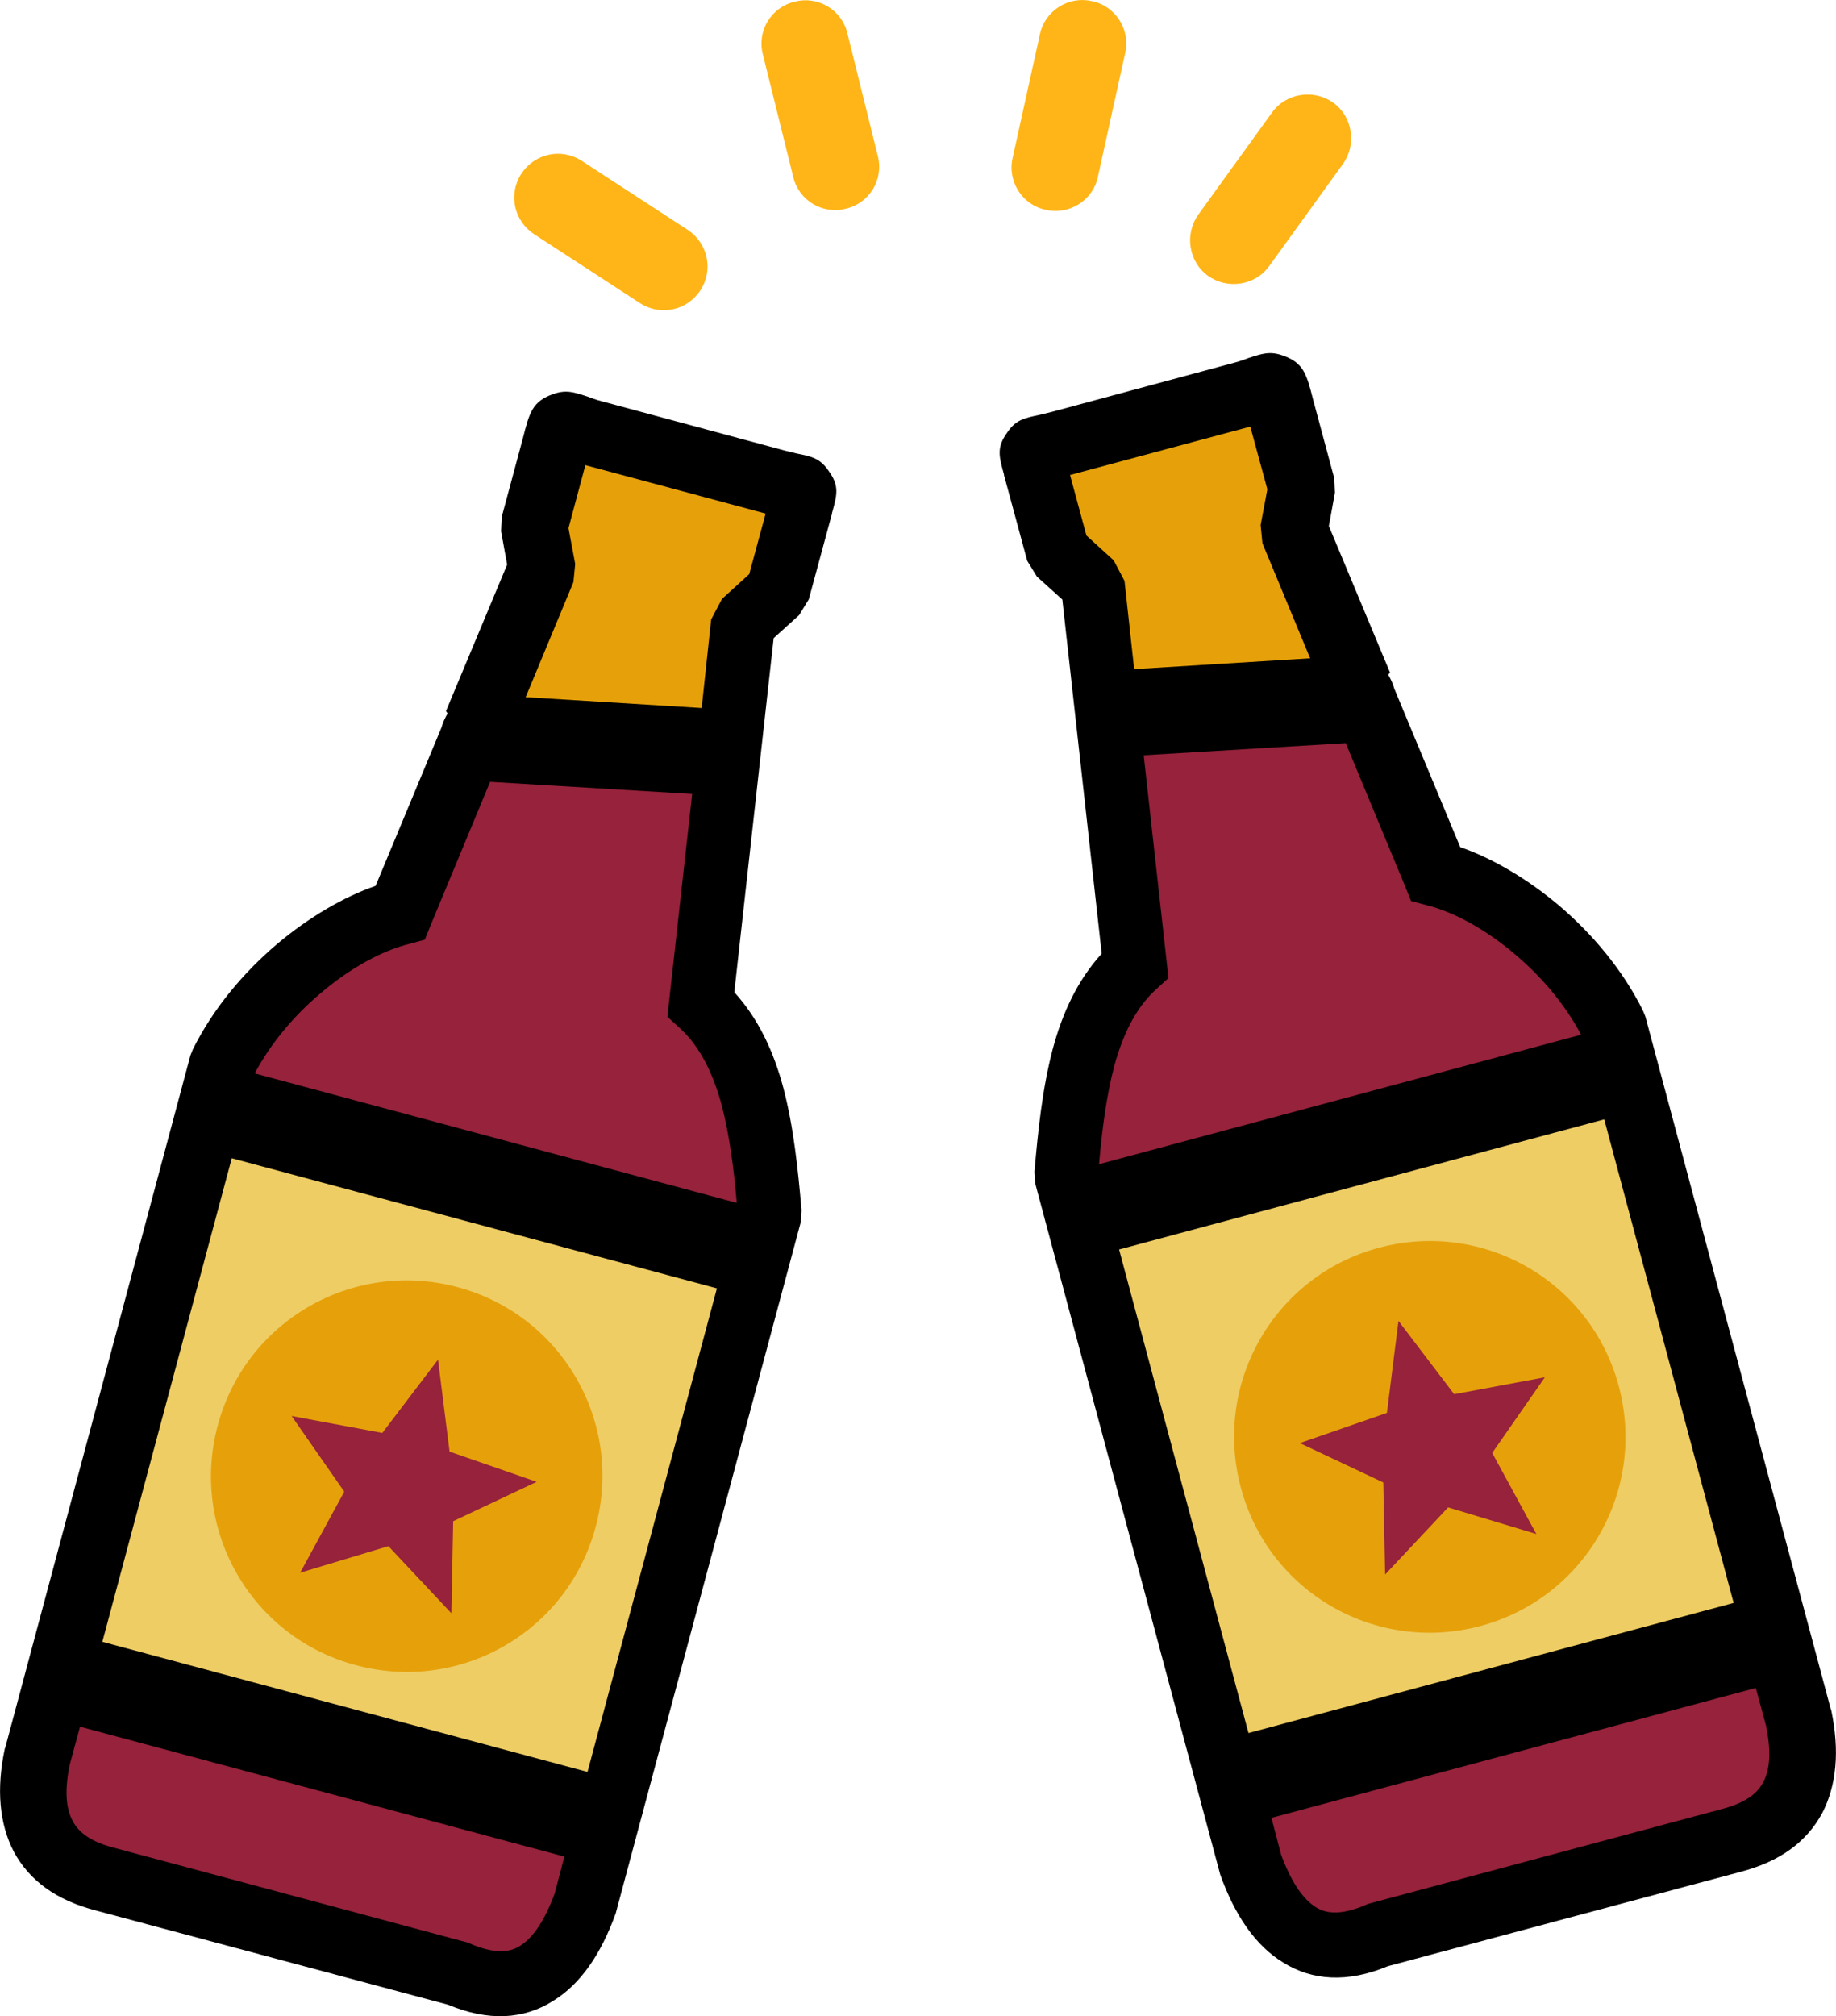 <?xml version="1.0" encoding="UTF-8"?>
<svg xmlns="http://www.w3.org/2000/svg" xmlns:xlink="http://www.w3.org/1999/xlink" version="1.1" id="Layer_1" x="0px" y="0px" viewBox="0 0 111.94 122.88" style="enable-background:new 0 0 111.94 122.88" xml:space="preserve">
  <style type="text/css">.st0{fill-rule:evenodd;clip-rule:evenodd;} .st1{fill-rule:evenodd;clip-rule:evenodd;fill:#E6A10A;} .st2{fill-rule:evenodd;clip-rule:evenodd;fill:#FFB517;} .st3{fill-rule:evenodd;clip-rule:evenodd;fill:#96223B;} .st4{fill-rule:evenodd;clip-rule:evenodd;fill:#EECD65;}</style>
  <g>
    <path class="st0" d="M77.05,25.63c0.04,0,0,0-0.18-0.07C76.57,25.44,76.82,25.55,77.05,25.63L77.05,25.63L77.05,25.63z"></path>
    <path class="st0" d="M84.64,41.12c0.15,0.26,0.29,0.55,0.37,0.85l4.02,9.66c1.92,0.66,4.09,1.92,6.05,3.58 c1.99,1.7,3.84,3.87,5.09,6.38l0.15,0.37l11.29,42.16l0.04,0.11c0.52,2.47,0.33,4.57-0.55,6.27c-0.96,1.77-2.58,2.95-4.98,3.58 l-21.5,5.75c-2.47,1.03-4.61,0.88-6.38-0.22c-1.7-1.03-2.95-2.88-3.84-5.35l-0.04-0.15L63.11,72.1l-0.04-0.7 c0.22-2.51,0.48-5.05,1.11-7.45c0.59-2.21,1.51-4.2,2.99-5.83l-2.4-21.58l-1.55-1.4l-0.59-0.96l-1.29-4.76 c-0.18-0.66-0.15-0.52-0.11-0.44c-0.33-1.18-0.48-1.7,0.18-2.62c0.52-0.77,1.03-0.88,1.95-1.07l0.74-0.18l11.1-2.99 c0.44-0.11,0.7-0.22,0.92-0.3c0.81-0.26,1.29-0.44,2.1-0.15c1.25,0.44,1.44,1.11,1.84,2.69l1.29,4.79l0.04,0.88l-0.37,2.03 l3.73,8.93L84.64,41.12L84.64,41.12L84.64,41.12z"></path>
    <polygon class="st1" points="69.15,40.78 79.88,40.12 76.97,33.11 76.86,32 77.27,29.82 76.23,26 76.08,26.04 65.24,28.95 66.24,32.64 67.9,34.15 68.56,35.4 69.15,40.78 69.15,40.78 69.15,40.78"></polygon>
    <path class="st2" d="M66.94,10.76c-0.29,1.44-1.73,2.36-3.17,2.03c-1.44-0.29-2.36-1.73-2.03-3.17L63.4,2.1 c0.3-1.44,1.73-2.36,3.17-2.03c1.44,0.29,2.36,1.73,2.03,3.17L66.94,10.76L66.94,10.76L66.94,10.76z"></path>
    <path class="st2" d="M53.52,9.51c0.37,1.44-0.52,2.88-1.95,3.21c-1.44,0.37-2.88-0.52-3.21-1.95l-1.85-7.46 c-0.37-1.44,0.52-2.88,1.95-3.21c1.44-0.37,2.88,0.52,3.21,1.95L53.52,9.51L53.52,9.51L53.52,9.51z"></path>
    <path class="st2" d="M41.93,14.01c1.22,0.81,1.59,2.43,0.77,3.69c-0.81,1.22-2.43,1.59-3.69,0.77l-6.45-4.2 c-1.22-0.81-1.59-2.43-0.77-3.69c0.81-1.22,2.43-1.59,3.69-0.77L41.93,14.01L41.93,14.01L41.93,14.01L41.93,14.01z"></path>
    <path class="st2" d="M77.38,16.22c-0.85,1.18-2.54,1.44-3.73,0.59c-1.18-0.85-1.44-2.54-0.59-3.73l4.5-6.23 c0.85-1.18,2.54-1.44,3.73-0.59c1.18,0.85,1.44,2.54,0.59,3.73L77.38,16.22L77.38,16.22L77.38,16.22z"></path>
    <path class="st0" d="M34.89,27.99c-0.04,0,0,0,0.18-0.07C35.37,27.8,35.11,27.91,34.89,27.99L34.89,27.99L34.89,27.99z"></path>
    <path class="st0" d="M27.29,43.48c-0.15,0.26-0.29,0.55-0.37,0.85l-4.02,9.66c-1.92,0.66-4.09,1.92-6.05,3.58 c-1.99,1.7-3.84,3.87-5.09,6.38l-0.15,0.37L0.33,106.47l-0.04,0.11c-0.52,2.47-0.33,4.57,0.55,6.27c0.96,1.77,2.58,2.95,4.98,3.58 l21.5,5.75c2.47,1.03,4.61,0.89,6.38-0.22c1.7-1.03,2.95-2.88,3.84-5.35l0.04-0.15l11.25-42.01l0.04-0.7 c-0.22-2.51-0.48-5.05-1.11-7.45c-0.59-2.21-1.51-4.2-2.99-5.83l2.4-21.58l1.55-1.4l0.59-0.96l1.29-4.76 c0.18-0.66,0.15-0.52,0.11-0.44c0.33-1.18,0.48-1.7-0.18-2.62c-0.52-0.77-1.03-0.89-1.95-1.07l-0.74-0.18l-11.1-2.99 c-0.44-0.11-0.7-0.22-0.92-0.3c-0.81-0.26-1.29-0.44-2.1-0.15c-1.25,0.44-1.44,1.11-1.84,2.69l-1.29,4.79l-0.04,0.88l0.37,2.03 l-3.73,8.93L27.29,43.48L27.29,43.48L27.29,43.48z"></path>
    <polygon class="st1" points="42.78,43.15 32.05,42.49 34.96,35.48 35.07,34.37 34.66,32.19 35.69,28.35 35.84,28.39 46.68,31.3 45.68,34.99 44.02,36.5 43.36,37.75 42.78,43.15 42.78,43.15 42.78,43.15"></polygon>
    <path class="st0" d="M50.82,31.42C50.82,31.45,50.82,31.45,50.82,31.42L50.82,31.42L50.82,31.42L50.82,31.42z"></path>
    <path class="st0" d="M61.19,29.02C61.19,29.06,61.19,29.06,61.19,29.02L61.19,29.02L61.19,29.02L61.19,29.02z"></path>
    <path class="st3" d="M107.1,102.86l-29.58,7.93l0.59,2.25c0.59,1.59,1.29,2.69,2.14,3.21c0.7,0.44,1.66,0.41,2.91-0.11l0.26-0.11 l21.61-5.79c1.25-0.33,2.07-0.85,2.47-1.62c0.44-0.81,0.48-1.95,0.18-3.43l-0.63-2.32L107.1,102.86L107.1,102.86L107.1,102.86z"></path>
    <polygon class="st4" points="97.81,68.22 68.23,76.15 76.12,105.62 105.7,97.69 97.81,68.22 97.81,68.22"></polygon>
    <path class="st3" d="M67.01,70.95l29.39-7.89c-1-1.88-2.43-3.54-3.95-4.83c-1.84-1.59-3.84-2.66-5.46-3.06l-0.96-0.26l-0.37-0.92 l-3.61-8.7l-12.32,0.74l1.4,12.58l0.11,1l-0.77,0.7c-1.25,1.14-2.03,2.8-2.54,4.68c-0.48,1.84-0.74,3.87-0.92,5.94V70.95 L67.01,70.95L67.01,70.95z"></path>
    <path class="st3" d="M4.83,105.22l29.58,7.93l-0.59,2.25c-0.59,1.59-1.29,2.69-2.14,3.21c-0.7,0.44-1.66,0.41-2.91-0.11l-0.26-0.11 L6.9,112.6c-1.25-0.33-2.07-0.85-2.47-1.62c-0.44-0.81-0.48-1.95-0.18-3.43l0.63-2.32L4.83,105.22L4.83,105.22L4.83,105.22z"></path>
    <polygon class="st4" points="14.13,70.59 43.71,78.52 35.82,107.99 6.24,100.06 14.13,70.59 14.13,70.59"></polygon>
    <path class="st3" d="M44.92,73.31l-29.39-7.89c1-1.88,2.43-3.54,3.95-4.83c1.84-1.59,3.84-2.66,5.46-3.06l0.96-0.26l0.37-0.92 l3.61-8.7l12.32,0.74l-1.4,12.58l-0.11,1l0.77,0.7c1.25,1.14,2.03,2.8,2.54,4.68c0.48,1.84,0.74,3.87,0.92,5.94V73.31L44.92,73.31 L44.92,73.31z"></path>
    <path class="st1" d="M27.88,78.44c-6.38-1.7-12.91,2.07-14.61,8.45c-1.7,6.38,2.07,12.91,8.45,14.6c6.38,1.7,12.91-2.07,14.6-8.45 C38.03,86.67,34.26,80.14,27.88,78.44L27.88,78.44L27.88,78.44z"></path>
    <path class="st1" d="M84.09,76.04c6.38-1.7,12.91,2.07,14.61,8.45c1.7,6.38-2.07,12.91-8.45,14.61c-6.38,1.7-12.91-2.07-14.6-8.45 C73.95,84.27,77.71,77.74,84.09,76.04L84.09,76.04L84.09,76.04z"></path>
    <polygon class="st3" points="26.7,82.87 23.31,87.33 17.78,86.3 20.99,90.91 18.3,95.85 23.68,94.23 27.52,98.32 27.63,92.71 32.72,90.31 27.41,88.47 26.71,82.9 26.7,82.87 26.7,82.87"></polygon>
    <polygon class="st3" points="85.27,80.51 88.66,84.97 94.19,83.94 90.98,88.55 93.67,93.49 88.29,91.87 84.45,95.96 84.34,90.35 79.25,87.95 84.56,86.11 85.26,80.54 85.27,80.51 85.27,80.51"></polygon>
  </g>
</svg>
